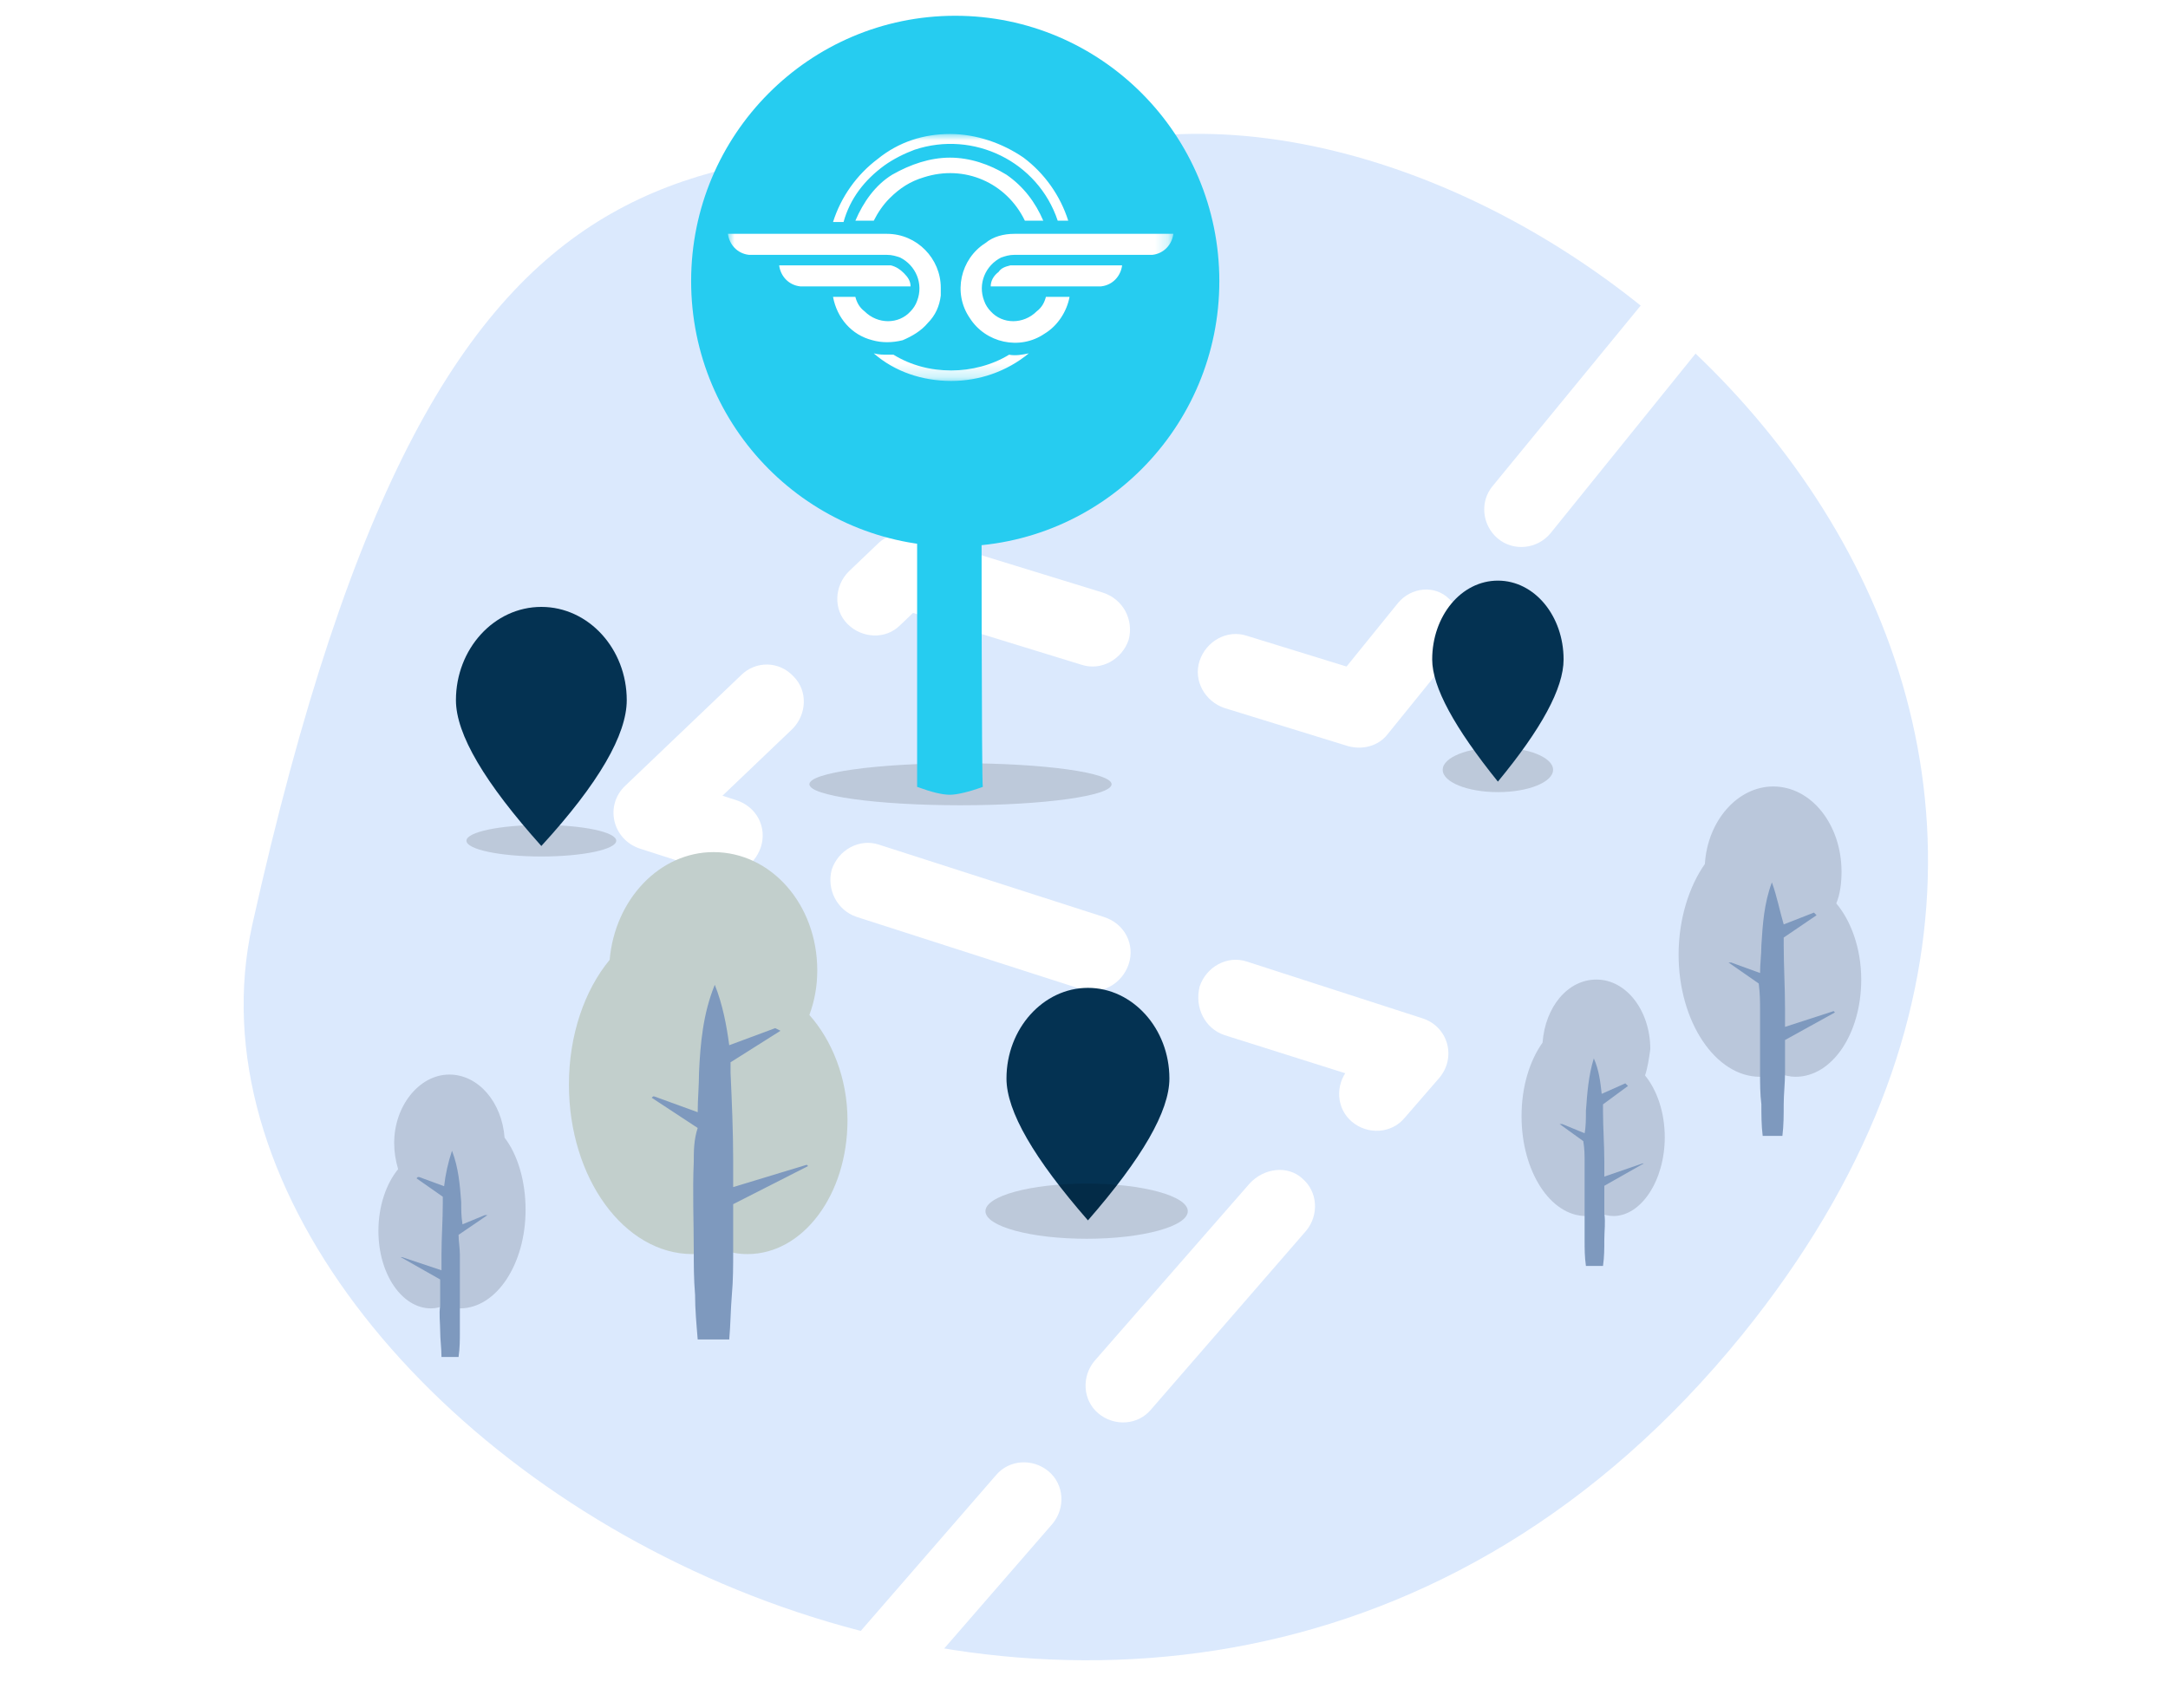 <?xml version="1.0" encoding="utf-8"?>
<!-- Generator: Adobe Illustrator 27.7.0, SVG Export Plug-In . SVG Version: 6.00 Build 0)  -->
<svg version="1.1" id="Ebene_1" xmlns="http://www.w3.org/2000/svg" xmlns:xlink="http://www.w3.org/1999/xlink" x="0px" y="0px"
	 viewBox="0 0 165 130" style="enable-background:new 0 0 165 130;" xml:space="preserve">
<style type="text/css">
	.st0{fill-rule:evenodd;clip-rule:evenodd;fill:#DBE9FD;}
	.st1{fill:#FFFFFF;}
	.st2{opacity:0.138;fill-rule:evenodd;clip-rule:evenodd;enable-background:new    ;}
	.st3{fill-rule:evenodd;clip-rule:evenodd;fill:#043252;}
	.st4{fill-rule:evenodd;clip-rule:evenodd;fill:#C2CFCC;}
	.st5{fill-rule:evenodd;clip-rule:evenodd;fill:#7E99BE;}
	.st6{opacity:5.200000e-02;fill-rule:evenodd;clip-rule:evenodd;enable-background:new    ;}
	.st7{fill-rule:evenodd;clip-rule:evenodd;fill:#BAC7DB;}
	.st8{fill-rule:evenodd;clip-rule:evenodd;fill:#26CCF0;}
	.st9{display:none;fill:#FFFFFF;}
	.st10{filter:url(#Adobe_OpacityMaskFilter);}
	.st11{fill-rule:evenodd;clip-rule:evenodd;fill:#FFFFFF;}
	.st12{mask:url(#byqm0wnnud_00000044864119901262967530000013923648121494175157_);}
</style>
<g>
	<g transform="translate(-931 -5378) translate(931 5378) translate(18 .5) translate(0 9.5)">
		<g>
			<path id="_x33_iveu131ka_1_" class="st0" d="M70.3,0.3C36.2,2.9,16.1-6.5,1.2,60.4c-8.6,38.9,69.2,85.7,113.4,31.2
				C153.1,44,104.4-2.4,70.3,0.3z"/>
		</g>
		<path class="st1" d="M107,13.1L95.6,27c-1,1.2-0.8,3,0.4,4c1.2,1,3,0.8,4-0.4l11.3-14c1-1.2,0.8-3-0.4-4
			C109.8,11.7,107.9,11.9,107,13.1z M88.4,35.9l-5.1,6.3l3-0.9l-9.4-2.9c-1.5-0.5-3.1,0.4-3.6,1.9s0.4,3.1,1.9,3.6l9.4,2.9
			c1.1,0.3,2.3,0,3-0.9l5.1-6.3c1-1.2,0.8-3-0.4-4C91.2,34.5,89.4,34.7,88.4,35.9L88.4,35.9z M65.9,35.1l-14.3-4.4
			c-1-0.3-2.1,0-2.8,0.7l-2.2,2.1c-1.1,1.1-1.2,2.9-0.1,4c1.1,1.1,2.9,1.2,4,0.1l2.2-2.1L50,36.2l14.3,4.4c1.5,0.5,3.1-0.4,3.6-1.9
			C68.3,37.2,67.5,35.6,65.9,35.1z M38.4,41.4l-8.8,8.4c-1.6,1.5-1,4.1,1.1,4.8l5.6,1.8c1.5,0.5,3.1-0.4,3.6-1.9s-0.3-3.1-1.9-3.6
			l-5.6-1.8l1.1,4.8l8.8-8.4c1.1-1.1,1.2-2.9,0.1-4C41.3,40.3,39.5,40.3,38.4,41.4z M47.2,59.8l17.1,5.5c1.5,0.5,3.1-0.4,3.6-1.9
			c0.5-1.5-0.3-3.1-1.9-3.6l-17.1-5.5c-1.5-0.5-3.1,0.4-3.6,1.9C44.9,57.7,45.7,59.3,47.2,59.8z M75.2,68.8L88.5,73l-1.3-4.6l-2.6,3
			c-1,1.2-0.9,3,0.3,4c1.2,1,3,0.9,4-0.3l2.6-3c1.4-1.6,0.7-4-1.3-4.6l-13.3-4.3c-1.5-0.5-3.1,0.4-3.6,1.9
			C72.9,66.7,73.7,68.3,75.2,68.8L75.2,68.8z M77.1,80.1L65.3,93.6c-1,1.2-0.9,3,0.3,4c1.2,1,3,0.9,4-0.3l11.8-13.6
			c1-1.2,0.9-3-0.3-4C80,78.7,78.2,78.9,77.1,80.1L77.1,80.1z M57.8,102.3l-11.2,12.9c-1,1.2-0.9,3,0.3,4s3,0.9,4-0.3L62.1,106
			c1-1.2,0.9-3-0.3-4S58.8,101.1,57.8,102.3z"/>
	</g>
	<g transform="translate(-931 -5378) translate(931 5378) translate(18 .5) translate(91 43.5)">
		<ellipse class="st2" cx="5" cy="14.6" rx="4.2" ry="1.7"/>
		<path class="st3" d="M5,15.5c3.3-4,5-7.1,5-9.3c0-3.3-2.2-6-5-6s-5,2.7-5,6C0,8.3,1.7,11.4,5,15.5z"/>
	</g>
	<g>
		<path class="st3" d="M82.8,92.9c4.1-4.7,6.2-8.3,6.2-10.8c0-3.8-2.8-6.9-6.2-6.9s-6.2,3.1-6.2,6.9C76.6,84.6,78.7,88.2,82.8,92.9z
			"/>
	</g>
	<g transform="translate(-931 -5378) translate(931 5378) translate(18 .5) translate(16 45.5)">
		<ellipse class="st2" cx="7.2" cy="18" rx="5.7" ry="1.2"/>
		<path class="st3" d="M7.2,18.4c4.4-4.8,6.5-8.5,6.5-11.1c0-3.9-2.9-7.1-6.5-7.1S0.7,3.4,0.7,7.3C0.7,9.9,2.9,13.6,7.2,18.4
			L7.2,18.4z"/>
	</g>
	<g>
		<g transform="translate(-931 -5378) translate(931 5378) translate(18 .5) matrix(-1 0 0 1 51 63.5) translate(0 .166)">
			<path class="st4" d="M7.4,13.1c-1.7,1.9-2.9,4.8-2.9,8c0,5.7,3.4,10.2,7.6,10.2c0.7,0,1.3-0.1,2-0.4c0.7,0.2,1.4,0.4,2.2,0.4
				c5.2,0,9.4-5.8,9.4-12.9c0-3.8-1.2-7.2-3.1-9.5c-0.4-4.6-3.8-8.2-7.9-8.2c-4.4,0-7.9,4-7.9,9C6.8,10.9,7,12,7.4,13.1"/>
			<path class="st5" d="M16.2,24.3c0.1,2.2,0,4.5,0,6.7c0,1.1,0,2.2-0.1,3.4c0,1.1-0.1,2.2-0.2,3.4h-2.4c-0.1-1.1-0.1-2.2-0.2-3.4
				c-0.1-1.1-0.1-2.2-0.1-3.4v-3.5l-5.7-2.9l0.1-0.1l5.6,1.7c0-0.7,0-1.3,0-2c0-2.2,0.1-4.5,0.2-6.7c0-0.3,0-0.5,0-0.8l-3.8-2.4
				l0.2-0.1l0.2-0.1l3.5,1.3c0.2-1.5,0.5-3.1,1.1-4.6c0.9,2.2,1.1,4.5,1.2,6.7c0,1,0.1,2,0.1,3l3.3-1.2h0.1l0.1,0.1l-3.5,2.3
				C16.2,22.6,16.2,23.5,16.2,24.3"/>
			<path class="st6" d="M14.4,37.1c8,0,14.4,0,14.4,0S22.4,37.1,14.4,37.1S0,37.1,0,37.1S6.4,37.1,14.4,37.1z"/>
		</g>
		<g>
			<path class="st7" d="M30.3,89c-0.9,1.1-1.5,2.8-1.5,4.7c0,3.3,1.8,5.9,4,5.9c0.4,0,0.7-0.1,1-0.2c0.4,0.1,0.8,0.2,1.2,0.2
				c2.8,0,5-3.4,5-7.5c0-2.2-0.6-4.2-1.6-5.5c-0.2-2.7-2-4.8-4.2-4.8c-2.3,0-4.2,2.4-4.2,5.2C30,87.7,30.1,88.3,30.3,89"/>
			<path class="st5" d="M35,95.5c0,1.3,0,2.6,0,3.9c0,0.7,0,1.3,0,1.9c0,0.7,0,1.3-0.1,2h-1.3c0-0.7-0.1-1.3-0.1-2
				c0-0.6-0.1-1.3,0-1.9v-2l-3-1.7h0.1l3,1c0-0.4,0-0.8,0-1.2c0-1.3,0.1-2.6,0.1-3.9c0-0.2,0-0.3,0-0.5l-2-1.4l0.1-0.1h0.1l1.9,0.7
				c0.1-0.9,0.3-1.8,0.6-2.7c0.5,1.3,0.6,2.6,0.7,3.9c0,0.6,0,1.1,0.1,1.7l1.7-0.7H37h0.1L34.9,94C34.9,94.5,35,95,35,95.5"/>
		</g>
	</g>
	<g>
		<g transform="translate(-931 -5378) translate(931 5378) translate(18 .5) translate(108 58.5) matrix(-1 0 0 1 16.753 .17)">
			<path class="st7" d="M3,9.6c-1.1,1.3-1.9,3.4-1.9,5.8c0,4.1,2.2,7.4,5,7.4c0.4,0,0.9-0.1,1.3-0.3c0.5,0.2,0.9,0.3,1.4,0.3
				c3.4,0,6.2-4.2,6.2-9.3c0-2.7-0.8-5.2-2-6.9c-0.2-3.3-2.5-5.9-5.2-5.9c-2.9,0-5.2,2.9-5.2,6.5C2.6,8,2.7,8.9,3,9.6"/>
			<path class="st5" d="M8.8,17.7c0,1.6,0,3.2,0,4.8c0,0.8,0,1.6-0.1,2.4c0,0.8,0,1.6-0.1,2.4H7.1C7,26.5,7,25.7,7,24.9
				c0-0.8-0.1-1.6-0.1-2.4V20l-3.8-2.1l0.1-0.1L6.9,19c0-0.5,0-1,0-1.4C6.9,16,7,14.4,7,12.8c0-0.2,0-0.4,0-0.6l-2.5-1.7l0.1-0.1
				l0.1-0.1L7,11.2c0.3-1,0.5-2.1,0.9-3.2c0.6,1.6,0.7,3.2,0.8,4.8c0,0.7,0.1,1.4,0.1,2.1l2.2-0.8h0.1h0.1l-2.3,1.6
				C8.8,16.5,8.8,17.1,8.8,17.7"/>
			<path class="st6" d="M8.3,27c4.2,0,7.6,0,7.6,0S12.5,27,8.3,27s-7.6,0-7.6,0S4.1,27,8.3,27z"/>
		</g>
	</g>
	<g>
		<g transform="translate(-931 -5378) translate(931 5378) translate(18 .5) translate(95 73.5) matrix(-1 0 0 1 16 .168)">
			<path class="st7" d="M3.8,7.7c-0.9,1.1-1.5,2.8-1.5,4.7c0,3.3,1.8,6,3.9,6c0.4,0,0.7-0.1,1-0.2c0.4,0.1,0.7,0.2,1.1,0.2
				c2.7,0,4.9-3.4,4.9-7.6c0-2.2-0.6-4.2-1.6-5.6c-0.2-2.7-1.9-4.8-4.1-4.8c-2.3,0-4.1,2.4-4.1,5.3C3.5,6.4,3.6,7.1,3.8,7.7"/>
			<path class="st5" d="M8.4,14.3c0,1.3,0,2.6,0,3.9c0,0.7,0,1.3,0,2s0,1.3-0.1,2H7c-0.1-0.7-0.1-1.3-0.1-2s-0.1-1.3,0-2v-2.1
				l-3-1.7H4l2.9,1c0-0.4,0-0.8,0-1.2C6.9,13,7,11.7,7,10.4c0-0.2,0-0.3,0-0.5L5.1,8.5l0.1-0.1l0.1-0.1l1.8,0.8
				c0.1-0.9,0.2-1.8,0.6-2.7c0.4,1.3,0.5,2.6,0.6,4c0,0.6,0,1.2,0.1,1.7l1.7-0.7h0.1h0.1l-1.8,1.3C8.4,13.3,8.4,13.8,8.4,14.3"/>
			<path class="st6" d="M7.8,21.8c4.3,0,7.8,0,7.8,0S12.1,21.8,7.8,21.8s-7.8,0-7.8,0S3.5,21.8,7.8,21.8z"/>
		</g>
	</g>
	<g transform="translate(-931 -5378) translate(931 5378) translate(18 .5) translate(34 .5)">
		<ellipse class="st2" cx="21.1" cy="58.7" rx="11.5" ry="1.6"/>
		<path class="st8" d="M22.7,35.6h-4.9v23.3c1.1,0.4,1.9,0.6,2.5,0.6c0.5,0,1.4-0.2,2.5-0.6C22.7,58.9,22.7,35.6,22.7,35.6z"/>
		<ellipse class="st8" cx="20.7" cy="20.4" rx="20.1" ry="20.2"/>
		<g>
			<path id="nextbike" class="st9" d="M9.9,17.7c0.2,0.4-0.3,0.4,0,1.1c0.2,0.4,1.5,2.3,5.6,3.1c0.4,0.1,2.6,0.3,4.2-0.5
				c0.5-0.3-0.7-0.3-1.4-2.5c-0.2-0.8-0.3-2-1.7-3.1c-1.5-1.1-3.8-1.7-6.1-1.6c-1.1,0-3.2,0.2-3.4,0.4c-0.2,0.4,1.2,0.8,1.6,1.3
				c0.3,0.3-0.1,0.5,0,0.8C8.9,17.1,9.8,17.5,9.9,17.7L9.9,17.7z M28.6,17.2c-3.1,0-5.6,2.5-5.6,5.5s2.4,5.4,5.6,5.4
				s5.6-2.4,5.6-5.4S31.8,17.2,28.6,17.2z M28.6,26.6c-2.2,0-4-1.7-4-3.9s1.8-4,4-4s4,1.8,4,4S30.8,26.6,28.6,26.6z M24.9,17.1
				c1.2-0.7,3-1.1,3-2.4c0-1.1-1.4-1.9-2-2.1c-0.5-0.2-1-0.1-1.1,0.4c-0.2,0.4,0.1,0.9,0.6,1.1c0.5,0.2,0.8,0.5,0.7,0.7
				c-0.1,0.2-0.7,0.3-1.9,0.9c-0.6,0.3-1.1,0.8-1.6,1.4s-1.1,1.6-1.4,2.3c-1.1,2.2-3.2,2.9-3.6,2.9v0.3c0,2.2-1.6,3.9-3.6,3.9
				c-1.9,0-3.5-1.8-3.5-3.9c0-0.7,0.2-1.3,0.4-1.9c-0.4-0.3-1.1-0.9-1.4-1.3c-0.3,0.6-0.8,1.7-0.8,3.2c0,3.1,2.3,5.6,5.3,5.6
				c2.6,0,4.7-1.9,5.2-4.5c1.9-0.8,2.7-2.1,3.3-3.3C23,19.2,23.7,17.8,24.9,17.1z"/>
		</g>
	</g>
	<g transform="translate(-931 -5378) translate(931 5378) translate(18 .5) translate(57 66.5)">
		<ellipse class="st2" cx="7.7" cy="25.2" rx="7.7" ry="2.1"/>
	</g>
</g>
<defs>
	<filter id="Adobe_OpacityMaskFilter" filterUnits="userSpaceOnUse" x="55.4" y="10.2" width="33.9" height="18.9">
		<feColorMatrix  type="matrix" values="1 0 0 0 0  0 1 0 0 0  0 0 1 0 0  0 0 0 1 0"/>
	</filter>
</defs>
<mask maskUnits="userSpaceOnUse" x="55.4" y="10.2" width="33.9" height="18.9" id="byqm0wnnud_00000044864119901262967530000013923648121494175157_">
	<g class="st10">
		<circle id="_x35_0klvf9pyc_00000146475366839700532400000004914182808564840073_" class="st11" cx="72.7" cy="23.7" r="22.3"/>
	</g>
</mask>
<g class="st12">
	<path class="st1" d="M78.3,26.9c-1.7,1.4-3.8,2.1-5.9,2.1c-2.2,0-4.3-0.7-5.9-2.1c0.4,0.1,0.7,0.1,1.1,0.1c0.1,0,0.3,0,0.4,0
		c1.3,0.8,2.8,1.2,4.4,1.2c1.5,0,3.1-0.4,4.4-1.2C77.3,27.1,77.8,27,78.3,26.9z M72.3,10.2c2,0,4,0.7,5.6,1.8
		c1.6,1.2,2.8,2.9,3.4,4.8h-0.8c-1.5-4.5-6.4-6.9-10.9-5.4c-0.8,0.3-1.6,0.7-2.3,1.2c-1.5,1.1-2.6,2.5-3.1,4.3h-0.8
		c0.6-1.9,1.8-3.6,3.4-4.8C68.4,10.8,70.3,10.2,72.3,10.2L72.3,10.2z M72.3,12c1.5,0,3,0.5,4.3,1.3c1.3,0.9,2.2,2.1,2.8,3.5h-1.4
		c-1.4-2.9-4.6-4.3-7.7-3.3c-1,0.3-1.8,0.8-2.6,1.6c-0.5,0.5-0.9,1.1-1.2,1.7h-1.4c0.6-1.4,1.5-2.7,2.8-3.5
		C69.3,12.5,70.8,12,72.3,12z M69.3,21.8h-8.4c-0.9-0.1-1.5-0.8-1.6-1.6h8.5c0.4,0.1,0.7,0.3,1,0.6C69.1,21.1,69.3,21.4,69.3,21.8z
		 M65.1,22.6c0.1,0.4,0.3,0.8,0.7,1.1c1,1,2.6,1,3.5,0c0.2-0.2,0.4-0.5,0.5-0.8c0.5-1.3-0.1-2.7-1.3-3.3c-0.3-0.1-0.6-0.2-1-0.2H57
		c-0.9-0.1-1.5-0.8-1.6-1.6h12.1c2.3,0,4.1,1.9,4.1,4.1c0,0.2,0,0.4,0,0.6c-0.1,0.8-0.4,1.5-1,2.1c-0.5,0.6-1.2,1-1.9,1.3
		c-0.8,0.2-1.6,0.2-2.3,0c-1.6-0.4-2.7-1.7-3-3.3L65.1,22.6L65.1,22.6L65.1,22.6z M75.4,21.8h8.4c0.9-0.1,1.5-0.8,1.6-1.6h-8.5
		c-0.4,0.1-0.7,0.2-0.9,0.5C75.6,21,75.4,21.4,75.4,21.8L75.4,21.8z M79.6,22.6c-0.1,0.4-0.3,0.8-0.7,1.1c-1,1-2.6,1-3.5,0
		c-0.2-0.2-0.4-0.5-0.5-0.8c-0.5-1.3,0.1-2.7,1.3-3.3c0.3-0.1,0.6-0.2,1-0.2h10.5c0.9-0.1,1.5-0.8,1.6-1.6H77.2
		c-0.8,0-1.6,0.2-2.2,0.7c-1.9,1.2-2.5,3.8-1.2,5.7c1.2,1.9,3.8,2.5,5.7,1.2c1-0.6,1.7-1.7,1.9-2.8L79.6,22.6L79.6,22.6L79.6,22.6z"
		/>
</g>
</svg>